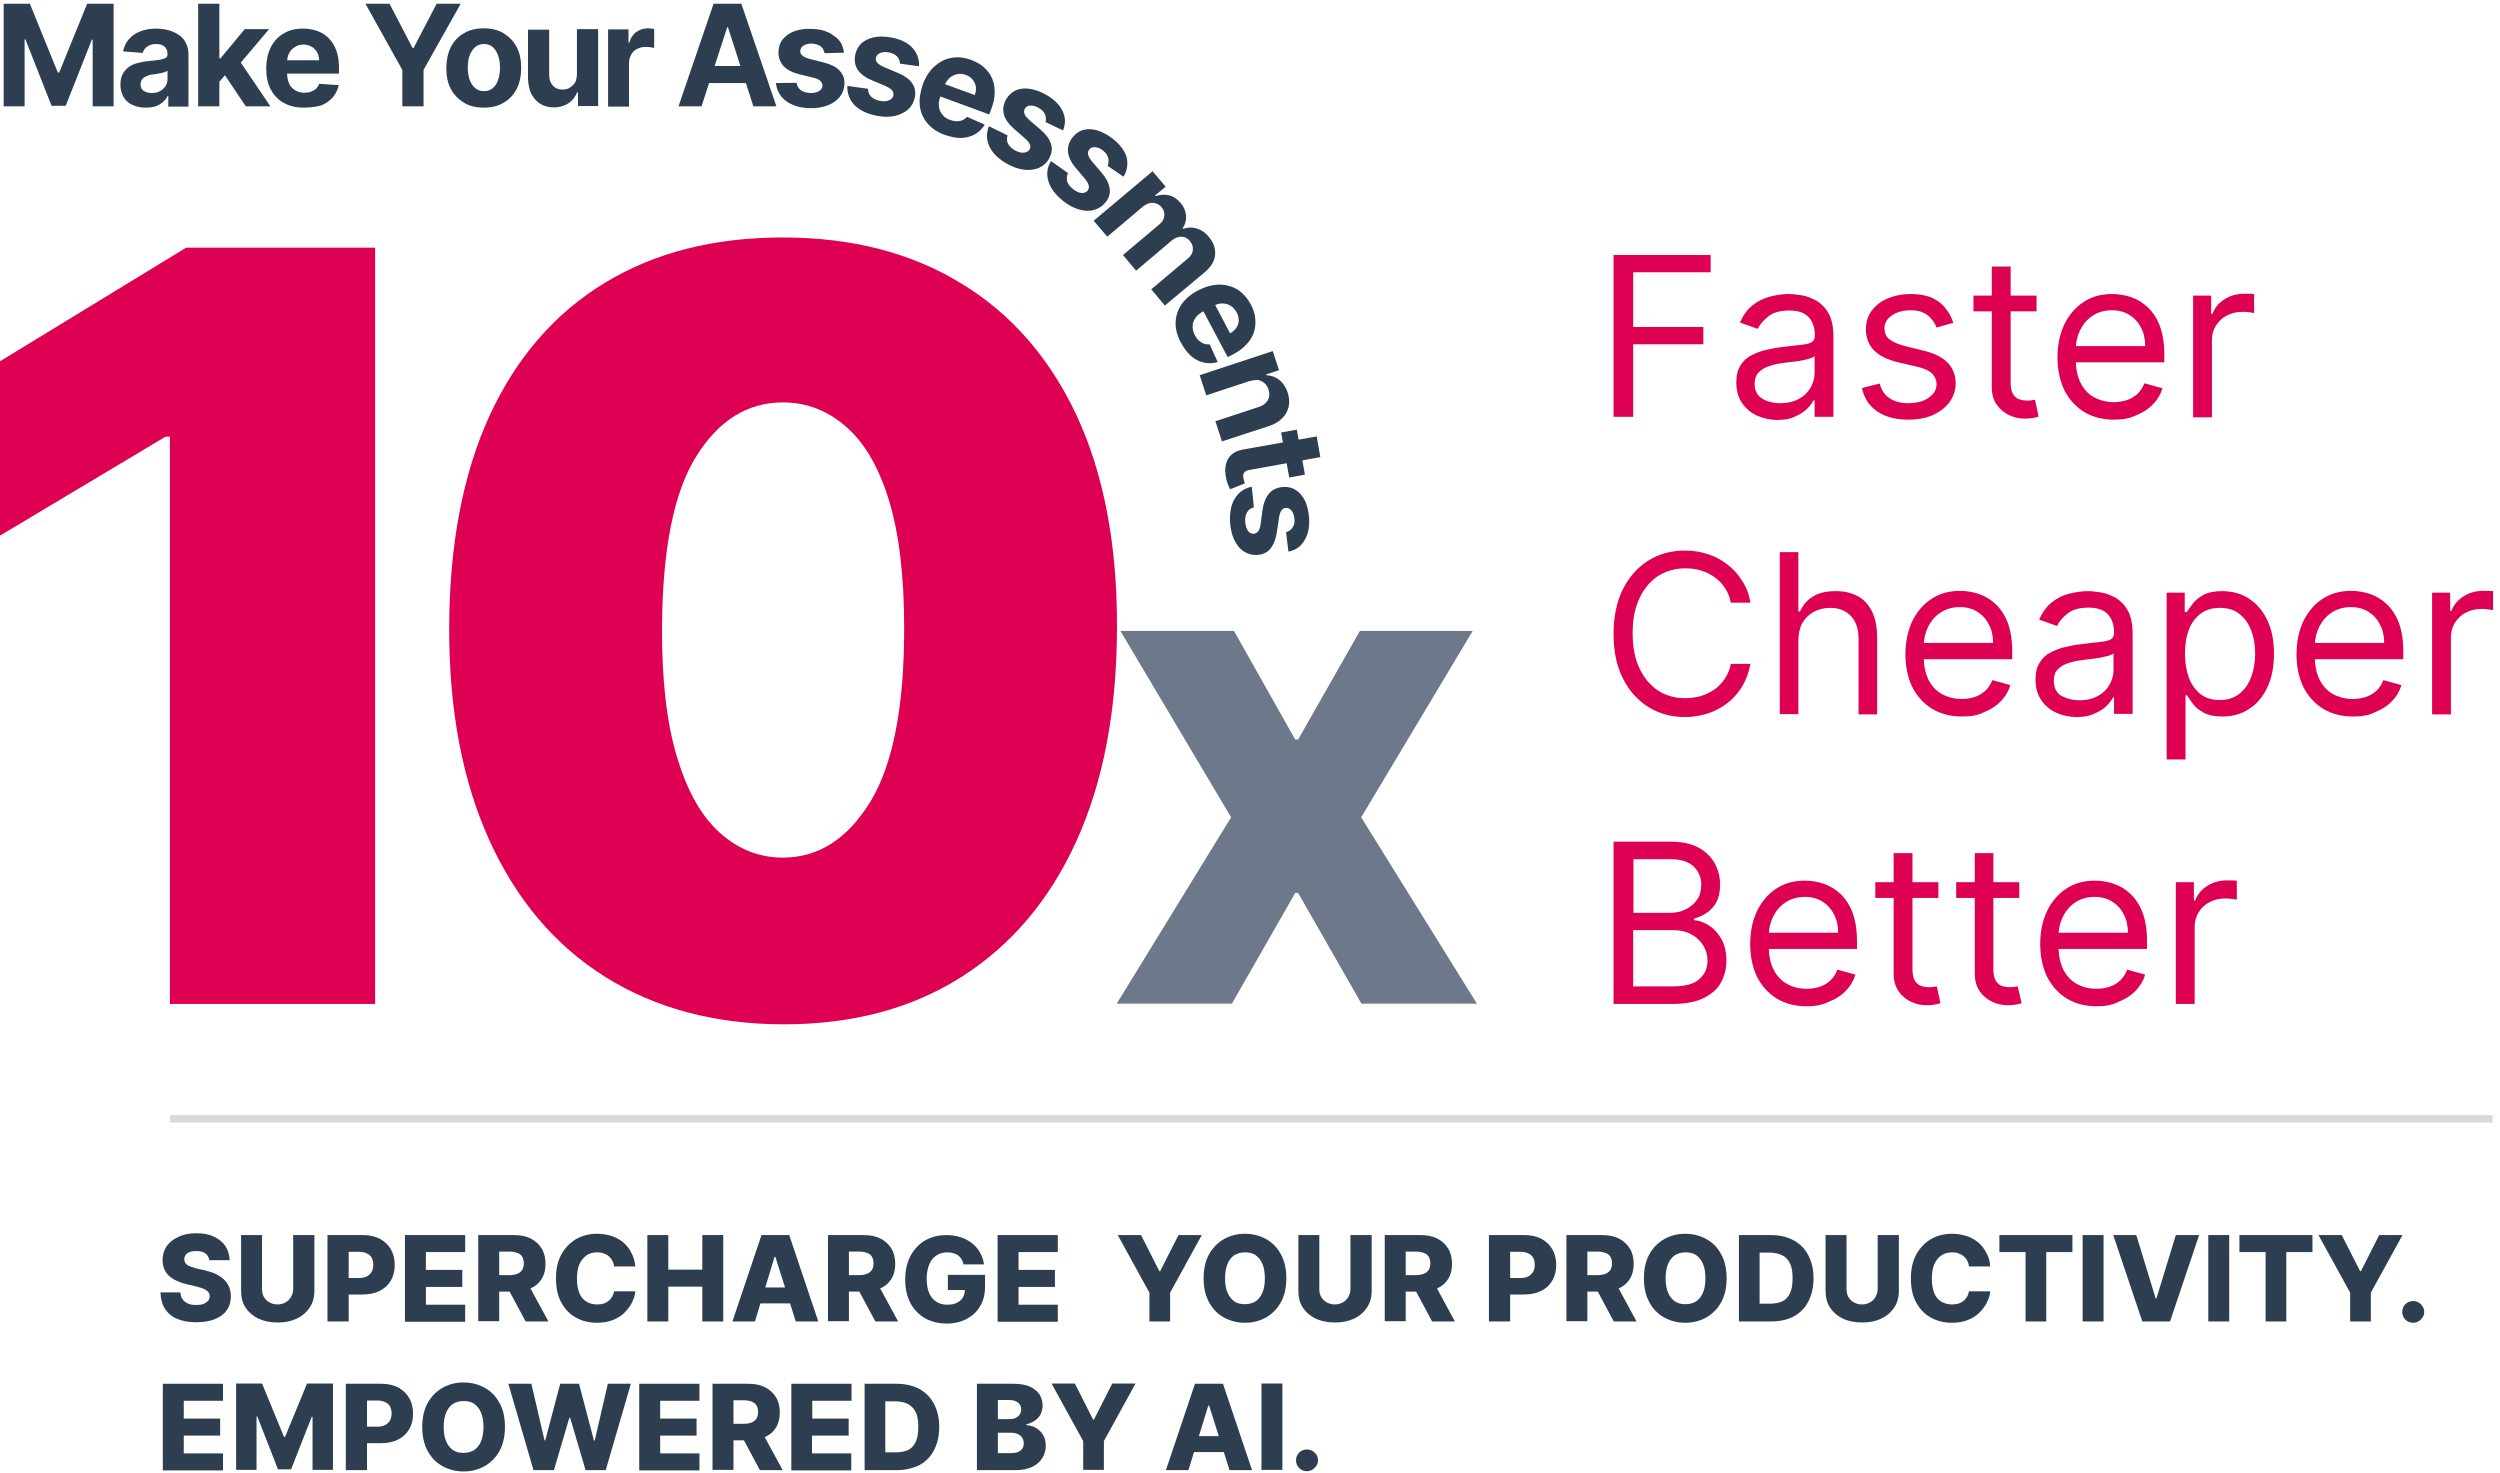 <svg width="336" height="198" viewBox="0 0 336 198" fill="none" xmlns="http://www.w3.org/2000/svg">
<path d="M292.43 134.894V118.57H294.858V121.033H295.034C295.315 120.223 295.878 119.555 296.652 119.062C297.426 118.57 298.306 118.324 299.291 118.324C299.467 118.324 299.713 118.324 299.994 118.324C300.276 118.324 300.487 118.359 300.628 118.359V120.927C300.557 120.892 300.346 120.857 300.029 120.822C299.748 120.786 299.431 120.751 299.08 120.751C298.27 120.751 297.567 120.927 296.969 121.244C296.335 121.56 295.878 122.018 295.491 122.616C295.139 123.179 294.963 123.847 294.963 124.586V134.929H292.43V134.894Z" fill="#DD0053"/>
<path d="M281.84 135.246C280.257 135.246 278.92 134.894 277.759 134.191C276.634 133.487 275.754 132.502 275.121 131.27C274.523 130.004 274.206 128.526 274.206 126.873C274.206 125.184 274.523 123.742 275.121 122.44C275.754 121.173 276.598 120.153 277.689 119.449C278.78 118.711 280.081 118.359 281.559 118.359C282.403 118.359 283.248 118.499 284.092 118.781C284.936 119.062 285.675 119.52 286.344 120.153C287.012 120.786 287.575 121.631 287.962 122.651C288.349 123.706 288.56 124.973 288.56 126.486V127.541H275.965V125.36H285.992C285.992 124.445 285.816 123.601 285.429 122.897C285.077 122.158 284.549 121.595 283.881 121.173C283.213 120.751 282.439 120.54 281.524 120.54C280.539 120.54 279.659 120.786 278.92 121.279C278.182 121.771 277.654 122.405 277.267 123.179C276.88 123.953 276.669 124.797 276.669 125.712V127.154C276.669 128.386 276.88 129.441 277.302 130.285C277.724 131.13 278.322 131.798 279.096 132.22C279.87 132.678 280.75 132.889 281.77 132.889C282.439 132.889 283.037 132.783 283.564 132.607C284.092 132.431 284.585 132.115 284.972 131.763C285.359 131.376 285.675 130.919 285.886 130.321L288.314 130.989C288.068 131.798 287.645 132.537 287.012 133.17C286.414 133.804 285.675 134.261 284.796 134.613C283.951 135.07 282.966 135.246 281.84 135.246Z" fill="#DD0053"/>
<path d="M271.392 118.57V120.68H262.913V118.57H271.392ZM265.411 114.664H267.909V130.215C267.909 130.918 268.014 131.446 268.225 131.798C268.436 132.15 268.718 132.396 269.034 132.502C269.351 132.607 269.703 132.677 270.09 132.677C270.371 132.677 270.582 132.677 270.758 132.642C270.934 132.607 271.075 132.572 271.18 132.572L271.708 134.824C271.532 134.894 271.286 134.964 271.005 134.999C270.688 135.07 270.301 135.105 269.844 135.105C269.14 135.105 268.436 134.964 267.768 134.648C267.099 134.331 266.536 133.874 266.079 133.24C265.657 132.607 265.411 131.833 265.411 130.883V114.664Z" fill="#DD0053"/>
<path d="M260.52 118.57V120.68H252.042V118.57H260.52ZM254.54 114.664H257.037V130.215C257.037 130.918 257.143 131.446 257.354 131.798C257.565 132.15 257.847 132.396 258.163 132.502C258.48 132.607 258.832 132.677 259.219 132.677C259.5 132.677 259.711 132.677 259.887 132.642C260.063 132.607 260.204 132.572 260.309 132.572L260.802 134.824C260.626 134.894 260.38 134.964 260.098 134.999C259.782 135.07 259.395 135.105 258.937 135.105C258.234 135.105 257.53 134.964 256.862 134.648C256.193 134.331 255.63 133.874 255.173 133.24C254.751 132.607 254.504 131.833 254.504 130.883V114.664H254.54Z" fill="#DD0053"/>
<path d="M242.859 135.246C241.276 135.246 239.939 134.894 238.778 134.191C237.652 133.487 236.773 132.502 236.139 131.27C235.541 130.004 235.225 128.526 235.225 126.873C235.225 125.184 235.541 123.742 236.139 122.44C236.773 121.173 237.617 120.153 238.708 119.449C239.798 118.711 241.1 118.359 242.578 118.359C243.422 118.359 244.266 118.499 245.111 118.781C245.955 119.062 246.694 119.52 247.362 120.153C248.031 120.786 248.594 121.631 248.981 122.651C249.368 123.706 249.579 124.973 249.579 126.486V127.541H236.984V125.36H247.046C247.046 124.445 246.87 123.601 246.483 122.897C246.131 122.158 245.603 121.595 244.935 121.173C244.266 120.751 243.492 120.54 242.578 120.54C241.593 120.54 240.713 120.786 239.974 121.279C239.235 121.771 238.708 122.405 238.321 123.179C237.934 123.953 237.723 124.797 237.723 125.712V127.154C237.723 128.386 237.934 129.441 238.356 130.285C238.778 131.13 239.376 131.798 240.15 132.22C240.924 132.678 241.804 132.889 242.824 132.889C243.492 132.889 244.091 132.783 244.618 132.607C245.146 132.431 245.639 132.115 246.026 131.763C246.413 131.376 246.729 130.919 246.94 130.321L249.368 130.989C249.122 131.798 248.699 132.537 248.066 133.17C247.468 133.804 246.729 134.261 245.85 134.613C244.935 135.07 243.95 135.246 242.859 135.246Z" fill="#DD0053"/>
<path d="M216.86 134.894V113.117H224.459C225.972 113.117 227.238 113.363 228.224 113.891C229.209 114.418 229.947 115.122 230.44 116.002C230.933 116.881 231.179 117.831 231.179 118.922C231.179 119.872 231.003 120.646 230.686 121.244C230.37 121.842 229.912 122.334 229.385 122.686C228.857 123.038 228.259 123.319 227.661 123.46V123.671C228.329 123.706 228.998 123.953 229.666 124.375C230.334 124.797 230.897 125.395 231.355 126.204C231.812 127.013 232.023 127.963 232.023 129.124C232.023 130.215 231.777 131.2 231.284 132.08C230.792 132.959 230.018 133.628 228.927 134.155C227.872 134.683 226.464 134.929 224.741 134.929H216.86V134.894ZM219.498 132.572H224.741C226.464 132.572 227.696 132.256 228.399 131.587C229.138 130.919 229.49 130.109 229.49 129.124C229.49 128.386 229.314 127.717 228.927 127.084C228.54 126.451 228.012 125.958 227.309 125.571C226.605 125.184 225.796 125.008 224.846 125.008H219.498V132.572ZM219.498 122.686H224.389C225.198 122.686 225.902 122.545 226.535 122.229C227.168 121.912 227.696 121.49 228.083 120.927C228.47 120.364 228.646 119.696 228.646 118.922C228.646 117.972 228.329 117.163 227.661 116.494C226.992 115.826 225.937 115.474 224.494 115.474H219.534V122.686H219.498Z" fill="#DD0053"/>
<path d="M326.873 95.983V79.659H329.3V82.122H329.476C329.758 81.312 330.321 80.644 331.095 80.151C331.869 79.659 332.748 79.413 333.733 79.413C333.909 79.413 334.156 79.413 334.437 79.413C334.718 79.413 334.93 79.448 335.07 79.448V82.016C335 81.981 334.789 81.946 334.472 81.91C334.191 81.875 333.874 81.84 333.522 81.84C332.713 81.84 332.009 82.016 331.411 82.333C330.778 82.649 330.321 83.107 329.934 83.705C329.582 84.268 329.406 84.936 329.406 85.675V96.018H326.873V95.983Z" fill="#DD0053"/>
<path d="M316.283 96.3C314.7 96.3 313.363 95.948 312.202 95.244C311.076 94.541 310.197 93.556 309.564 92.324C308.966 91.058 308.649 89.58 308.649 87.927C308.649 86.273 308.966 84.795 309.564 83.494C310.197 82.227 311.041 81.207 312.132 80.503C313.223 79.764 314.524 79.413 316.002 79.413C316.846 79.413 317.691 79.553 318.535 79.835C319.379 80.116 320.118 80.574 320.787 81.207C321.455 81.84 322.018 82.684 322.405 83.705C322.792 84.76 323.003 86.027 323.003 87.54V88.595H310.408V86.414H320.435C320.435 85.499 320.259 84.655 319.872 83.951C319.52 83.212 318.992 82.649 318.324 82.227C317.655 81.805 316.881 81.594 315.967 81.594C314.982 81.594 314.102 81.84 313.363 82.333C312.624 82.825 312.097 83.459 311.71 84.233C311.323 85.007 311.112 85.851 311.112 86.766V88.208C311.112 89.439 311.323 90.495 311.745 91.339C312.167 92.183 312.765 92.852 313.539 93.274C314.313 93.696 315.193 93.943 316.213 93.943C316.881 93.943 317.48 93.837 318.007 93.661C318.535 93.485 319.028 93.169 319.415 92.817C319.802 92.43 320.118 91.972 320.329 91.41L322.757 92.078C322.511 92.887 322.088 93.626 321.455 94.259C320.857 94.892 320.118 95.35 319.239 95.702C318.394 96.159 317.374 96.3 316.283 96.3Z" fill="#DD0053"/>
<path d="M291.199 102.105V79.659H293.626V82.262H293.908C294.084 81.981 294.33 81.629 294.682 81.172C294.998 80.714 295.491 80.327 296.124 79.975C296.757 79.624 297.602 79.448 298.657 79.448C300.029 79.448 301.261 79.8 302.281 80.468C303.336 81.172 304.146 82.122 304.744 83.388C305.342 84.655 305.623 86.132 305.623 87.856C305.623 89.58 305.342 91.093 304.744 92.359C304.146 93.626 303.336 94.611 302.281 95.279C301.226 95.983 300.029 96.3 298.692 96.3C297.637 96.3 296.793 96.124 296.159 95.772C295.526 95.42 295.034 95.033 294.717 94.576C294.365 94.118 294.119 93.731 293.943 93.45H293.732V102.07H291.199V102.105ZM293.661 87.821C293.661 89.052 293.837 90.143 294.189 91.093C294.541 92.043 295.069 92.746 295.772 93.309C296.476 93.837 297.32 94.083 298.341 94.083C299.396 94.083 300.276 93.802 300.979 93.239C301.683 92.676 302.211 91.937 302.562 90.987C302.914 90.037 303.09 88.982 303.09 87.821C303.09 86.66 302.914 85.64 302.562 84.725C302.211 83.81 301.683 83.072 300.979 82.509C300.276 81.946 299.396 81.699 298.341 81.699C297.32 81.699 296.476 81.946 295.772 82.473C295.069 83.001 294.541 83.705 294.189 84.62C293.837 85.534 293.661 86.59 293.661 87.821Z" fill="#DD0053"/>
<path d="M279.131 96.37C278.111 96.37 277.161 96.159 276.317 95.772C275.473 95.385 274.804 94.787 274.312 94.048C273.819 93.309 273.573 92.395 273.573 91.339C273.573 90.389 273.749 89.65 274.136 89.052C274.487 88.454 274.98 87.997 275.613 87.68C276.247 87.364 276.915 87.082 277.654 86.941C278.393 86.766 279.167 86.625 279.905 86.554C280.891 86.414 281.7 86.343 282.333 86.273C282.966 86.203 283.424 86.097 283.705 85.921C283.987 85.745 284.127 85.464 284.127 85.077V85.007C284.127 83.951 283.846 83.142 283.283 82.544C282.72 81.946 281.84 81.664 280.715 81.664C279.518 81.664 278.569 81.91 277.9 82.438C277.232 82.966 276.739 83.529 276.458 84.127L274.065 83.283C274.487 82.297 275.05 81.523 275.754 80.961C276.458 80.398 277.232 80.011 278.076 79.8C278.92 79.588 279.765 79.448 280.574 79.448C281.102 79.448 281.7 79.518 282.368 79.624C283.072 79.729 283.705 80.011 284.374 80.362C285.007 80.749 285.57 81.312 285.992 82.086C286.414 82.86 286.625 83.881 286.625 85.182V95.948H284.127V93.731H283.987C283.811 94.083 283.529 94.47 283.142 94.857C282.755 95.244 282.227 95.596 281.559 95.878C280.855 96.229 280.081 96.37 279.131 96.37ZM279.483 94.118C280.468 94.118 281.313 93.907 281.981 93.52C282.685 93.133 283.177 92.641 283.529 92.008C283.881 91.374 284.057 90.741 284.057 90.073V87.786C283.951 87.927 283.705 88.032 283.353 88.138C283.001 88.243 282.579 88.314 282.122 88.419C281.665 88.489 281.207 88.56 280.785 88.595C280.363 88.63 280.011 88.701 279.73 88.736C279.061 88.806 278.463 88.947 277.9 89.158C277.337 89.334 276.88 89.615 276.528 90.002C276.176 90.354 276.035 90.882 276.035 91.515C276.035 92.395 276.352 93.063 276.985 93.485C277.689 93.872 278.498 94.118 279.483 94.118Z" fill="#DD0053"/>
<path d="M263.722 96.3C262.139 96.3 260.802 95.948 259.641 95.244C258.515 94.541 257.636 93.556 257.002 92.324C256.404 91.058 256.088 89.58 256.088 87.927C256.088 86.273 256.404 84.795 257.002 83.494C257.636 82.227 258.48 81.207 259.571 80.503C260.661 79.764 261.963 79.413 263.44 79.413C264.285 79.413 265.129 79.553 265.974 79.835C266.818 80.116 267.557 80.574 268.225 81.207C268.894 81.84 269.457 82.684 269.844 83.705C270.231 84.76 270.442 86.027 270.442 87.54V88.595H257.847V86.414H267.873C267.873 85.499 267.697 84.655 267.31 83.951C266.959 83.212 266.431 82.649 265.762 82.227C265.094 81.805 264.32 81.594 263.405 81.594C262.42 81.594 261.541 81.84 260.802 82.333C260.063 82.825 259.535 83.459 259.148 84.233C258.761 85.007 258.55 85.851 258.55 86.766V88.208C258.55 89.439 258.761 90.495 259.184 91.339C259.606 92.183 260.204 92.852 260.978 93.274C261.752 93.696 262.631 93.943 263.652 93.943C264.32 93.943 264.918 93.837 265.446 93.661C265.974 93.485 266.466 93.169 266.853 92.817C267.24 92.43 267.557 91.972 267.768 91.41L270.195 92.078C269.949 92.887 269.527 93.626 268.894 94.259C268.296 94.892 267.557 95.35 266.677 95.702C265.833 96.159 264.848 96.3 263.722 96.3Z" fill="#DD0053"/>
<path d="M241.698 86.168V95.983H239.2V74.206H241.698V82.192H241.909C242.296 81.348 242.859 80.679 243.633 80.187C244.407 79.694 245.427 79.448 246.729 79.448C247.855 79.448 248.805 79.659 249.649 80.116C250.494 80.538 251.127 81.242 251.584 82.157C252.042 83.072 252.288 84.233 252.288 85.64V96.018H249.79V85.816C249.79 84.514 249.438 83.529 248.77 82.79C248.101 82.086 247.187 81.699 245.99 81.699C245.181 81.699 244.442 81.875 243.774 82.227C243.141 82.579 242.613 83.072 242.226 83.74C241.874 84.408 241.698 85.218 241.698 86.168Z" fill="#DD0053"/>
<path d="M235.26 80.996H232.621C232.481 80.222 232.199 79.553 231.812 78.99C231.425 78.427 230.968 77.935 230.405 77.548C229.842 77.161 229.244 76.844 228.575 76.668C227.907 76.457 227.203 76.387 226.5 76.387C225.198 76.387 224.002 76.703 222.911 77.372C221.856 78.04 221.011 79.025 220.378 80.327C219.745 81.629 219.428 83.212 219.428 85.112C219.428 87.012 219.745 88.595 220.378 89.897C221.011 91.198 221.856 92.183 222.911 92.852C223.967 93.52 225.163 93.837 226.5 93.837C227.238 93.837 227.907 93.731 228.575 93.555C229.244 93.344 229.842 93.063 230.405 92.676C230.968 92.289 231.425 91.796 231.812 91.233C232.199 90.635 232.481 90.002 232.621 89.228H235.26C235.049 90.354 234.697 91.339 234.169 92.219C233.642 93.098 233.008 93.837 232.199 94.47C231.425 95.068 230.546 95.561 229.56 95.877C228.611 96.194 227.555 96.37 226.464 96.37C224.6 96.37 222.946 95.913 221.504 94.998C220.061 94.083 218.936 92.817 218.091 91.128C217.247 89.439 216.86 87.469 216.86 85.182C216.86 82.895 217.282 80.89 218.091 79.237C218.936 77.548 220.061 76.281 221.504 75.367C222.946 74.452 224.6 73.994 226.464 73.994C227.555 73.994 228.611 74.17 229.56 74.487C230.546 74.804 231.39 75.261 232.199 75.894C232.973 76.492 233.642 77.231 234.169 78.111C234.697 78.885 235.084 79.87 235.26 80.996Z" fill="#DD0053"/>
<path d="M294.752 56.052V39.728H297.18V42.19H297.356C297.637 41.381 298.2 40.713 298.974 40.22C299.748 39.728 300.628 39.481 301.613 39.481C301.789 39.481 302.035 39.481 302.316 39.481C302.598 39.481 302.809 39.517 302.95 39.517V42.085C302.879 42.05 302.668 42.014 302.351 41.979C302.07 41.944 301.753 41.909 301.402 41.909C300.592 41.909 299.889 42.085 299.291 42.401C298.657 42.718 298.2 43.175 297.813 43.773C297.461 44.336 297.285 45.005 297.285 45.744V56.087H294.752V56.052Z" fill="#DD0053"/>
<path d="M284.163 56.404C282.579 56.404 281.242 56.052 280.081 55.348C278.956 54.645 278.076 53.66 277.443 52.428C276.845 51.162 276.528 49.684 276.528 48.031C276.528 46.342 276.845 44.899 277.443 43.598C278.076 42.331 278.92 41.311 280.011 40.607C281.102 39.868 282.403 39.517 283.881 39.517C284.725 39.517 285.57 39.657 286.414 39.939C287.258 40.22 287.997 40.678 288.666 41.311C289.334 41.944 289.897 42.788 290.284 43.809C290.671 44.864 290.882 46.131 290.882 47.644V48.699H278.287V46.518H288.314C288.314 45.603 288.138 44.759 287.751 44.055C287.399 43.316 286.871 42.753 286.203 42.331C285.535 41.909 284.761 41.698 283.846 41.698C282.861 41.698 281.981 41.944 281.242 42.437C280.504 42.929 279.976 43.562 279.589 44.337C279.202 45.111 278.991 45.955 278.991 46.87V48.312C278.991 49.543 279.202 50.599 279.624 51.443C280.046 52.288 280.644 52.956 281.418 53.378C282.192 53.8 283.072 54.047 284.092 54.047C284.761 54.047 285.359 53.941 285.886 53.765C286.414 53.589 286.907 53.273 287.294 52.921C287.681 52.534 287.997 52.077 288.208 51.514L290.636 52.182C290.39 52.991 289.967 53.73 289.334 54.363C288.736 54.996 287.997 55.454 287.118 55.806C286.273 56.228 285.288 56.404 284.163 56.404Z" fill="#DD0053"/>
<path d="M273.714 39.728V41.839H265.235V39.728H273.714ZM267.733 35.822H270.231V51.373C270.231 52.076 270.336 52.604 270.547 52.956C270.758 53.308 271.04 53.554 271.356 53.66C271.673 53.765 272.025 53.836 272.412 53.836C272.693 53.836 272.904 53.836 273.08 53.8C273.256 53.765 273.397 53.73 273.502 53.73L273.995 55.982C273.819 56.052 273.573 56.122 273.291 56.157C272.975 56.228 272.588 56.263 272.13 56.263C271.427 56.263 270.723 56.122 270.055 55.806C269.386 55.489 268.823 55.032 268.366 54.398C267.909 53.765 267.697 52.991 267.697 52.041V35.822H267.733Z" fill="#DD0053"/>
<path d="M262.526 43.387L260.274 44.02C260.133 43.633 259.922 43.281 259.641 42.929C259.359 42.577 259.008 42.261 258.55 42.05C258.093 41.803 257.495 41.698 256.756 41.698C255.771 41.698 254.926 41.944 254.258 42.401C253.59 42.859 253.273 43.422 253.273 44.125C253.273 44.759 253.484 45.251 253.941 45.603C254.399 45.955 255.102 46.272 256.052 46.518L258.48 47.116C259.957 47.468 261.013 47.995 261.752 48.734C262.455 49.473 262.842 50.388 262.842 51.514C262.842 52.464 262.561 53.273 262.033 54.011C261.505 54.75 260.767 55.313 259.817 55.77C258.867 56.193 257.741 56.404 256.474 56.404C254.821 56.404 253.414 56.052 252.323 55.313C251.232 54.574 250.529 53.519 250.247 52.147L252.64 51.549C252.851 52.428 253.308 53.097 253.941 53.519C254.575 53.941 255.419 54.187 256.439 54.187C257.6 54.187 258.55 53.941 259.219 53.449C259.922 52.956 260.274 52.358 260.274 51.654C260.274 51.091 260.063 50.599 259.676 50.212C259.289 49.825 258.656 49.543 257.847 49.332L255.138 48.699C253.625 48.347 252.534 47.784 251.83 47.045C251.127 46.307 250.775 45.357 250.775 44.231C250.775 43.316 251.021 42.507 251.549 41.768C252.077 41.065 252.78 40.502 253.695 40.115C254.61 39.728 255.63 39.517 256.791 39.517C258.409 39.517 259.676 39.868 260.591 40.572C261.505 41.276 262.139 42.226 262.526 43.387Z" fill="#DD0053"/>
<path d="M238.919 56.439C237.899 56.439 236.949 56.228 236.104 55.841C235.26 55.454 234.591 54.856 234.099 54.117C233.606 53.378 233.36 52.464 233.36 51.408C233.36 50.458 233.536 49.719 233.923 49.121C234.275 48.523 234.767 48.066 235.401 47.749C236.034 47.432 236.702 47.151 237.441 47.01C238.18 46.834 238.954 46.694 239.693 46.623C240.678 46.483 241.487 46.412 242.12 46.342C242.754 46.272 243.211 46.166 243.492 45.99C243.774 45.814 243.915 45.533 243.915 45.146V45.075C243.915 44.02 243.633 43.211 243.07 42.613C242.507 42.014 241.628 41.733 240.502 41.733C239.306 41.733 238.356 41.979 237.687 42.507C237.019 43.035 236.526 43.598 236.245 44.196L233.853 43.351C234.275 42.366 234.838 41.592 235.541 41.029C236.245 40.467 237.054 40.08 237.863 39.868C238.708 39.657 239.552 39.517 240.361 39.517C240.889 39.517 241.487 39.587 242.156 39.693C242.859 39.798 243.492 40.08 244.161 40.431C244.794 40.818 245.357 41.381 245.779 42.155C246.201 42.929 246.413 43.95 246.413 45.251V56.017H243.879V53.8H243.739C243.563 54.152 243.281 54.539 242.894 54.926C242.507 55.313 241.98 55.665 241.311 55.946C240.678 56.298 239.869 56.439 238.919 56.439ZM239.306 54.187C240.291 54.187 241.135 53.976 241.804 53.589C242.507 53.202 243 52.71 243.352 52.077C243.704 51.443 243.879 50.81 243.879 50.142V47.855C243.774 47.995 243.528 48.101 243.176 48.206C242.824 48.312 242.402 48.382 241.944 48.488C241.487 48.558 241.03 48.629 240.608 48.664C240.185 48.699 239.834 48.769 239.552 48.805C238.884 48.875 238.286 49.016 237.723 49.227C237.16 49.403 236.702 49.684 236.351 50.071C235.999 50.423 235.823 50.951 235.823 51.584C235.823 52.464 236.139 53.132 236.808 53.554C237.476 53.976 238.286 54.187 239.306 54.187Z" fill="#DD0053"/>
<path d="M216.86 56.052V34.275H229.912V36.596H219.498V43.95H228.927V46.272H219.498V56.017H216.86V56.052Z" fill="#DD0053"/>
<path d="M165.846 84.795L174.079 99.396H174.466L182.769 84.795H197.932L182.945 109.845L198.495 134.894H182.98L174.466 120.012H174.079L165.565 134.894H150.085L165.459 109.845L150.578 84.795H165.846Z" fill="#6D798A"/>
<path d="M105.228 137.673C96.011 137.638 88.025 135.492 81.305 131.27C74.585 127.049 69.413 120.927 65.79 112.976C62.166 104.99 60.337 95.455 60.372 84.303C60.407 73.115 62.236 63.616 65.825 55.806C69.449 47.995 74.62 42.05 81.305 38.004C88.025 33.923 95.976 31.917 105.228 31.917C114.446 31.917 122.432 33.958 129.152 38.074C135.872 42.12 141.043 48.066 144.702 55.841C148.326 63.651 150.155 73.115 150.12 84.268C150.12 95.49 148.291 105.06 144.667 113.046C141.043 121.032 135.837 127.119 129.152 131.341C122.432 135.598 114.481 137.673 105.228 137.673ZM105.228 115.263C109.978 115.263 113.883 112.765 116.944 107.804C120.005 102.808 121.553 94.963 121.518 84.268C121.518 77.302 120.814 71.567 119.442 67.134C118.07 62.701 116.135 59.429 113.672 57.318C111.209 55.172 108.395 54.082 105.228 54.082C100.479 54.082 96.574 56.509 93.583 61.329C90.558 66.149 89.045 73.783 88.975 84.268C88.939 91.374 89.608 97.25 91.015 101.823C92.387 106.397 94.322 109.774 96.785 111.956C99.248 114.172 102.062 115.263 105.228 115.263Z" fill="#DD0053"/>
<path d="M50.415 33.289V134.929H22.833V58.691H22.235L0 71.989V48.558L25.014 33.289H50.415Z" fill="#DD0053"/>
<path d="M175.662 197.729C175.24 197.729 174.888 197.588 174.607 197.306C174.325 197.025 174.185 196.673 174.185 196.251C174.185 195.864 174.325 195.512 174.607 195.231C174.888 194.949 175.24 194.808 175.662 194.808C176.049 194.808 176.401 194.949 176.682 195.231C176.999 195.512 177.14 195.864 177.14 196.251C177.14 196.532 177.069 196.779 176.929 196.99C176.788 197.201 176.612 197.377 176.401 197.517C176.155 197.658 175.908 197.729 175.662 197.729Z" fill="#2D3E50"/>
<path d="M172.355 185.943V197.553H169.541V185.943H172.355Z" fill="#2D3E50"/>
<path d="M159.725 197.588H156.699L160.604 185.978H164.369L168.274 197.588H165.248L162.504 188.898H162.399L159.725 197.588ZM159.338 193.014H165.635V195.16H159.338V193.014Z" fill="#2D3E50"/>
<path d="M141.325 185.943H144.456L146.919 190.798H147.024L149.487 185.943H152.618L148.361 193.683V197.553H145.582V193.683L141.325 185.943Z" fill="#2D3E50"/>
<path d="M131.298 197.588V185.978H136.153C137.033 185.978 137.736 186.083 138.334 186.329C138.932 186.576 139.355 186.928 139.671 187.35C139.953 187.807 140.129 188.3 140.129 188.898C140.129 189.355 140.023 189.742 139.847 190.094C139.671 190.446 139.39 190.727 139.073 190.938C138.756 191.149 138.369 191.325 137.947 191.431V191.536C138.405 191.572 138.862 191.677 139.249 191.923C139.636 192.17 139.988 192.486 140.199 192.873C140.445 193.295 140.551 193.753 140.551 194.316C140.551 194.949 140.375 195.512 140.058 196.004C139.742 196.497 139.284 196.884 138.686 197.165C138.088 197.447 137.349 197.588 136.505 197.588H131.298ZM134.113 195.301H135.836C136.434 195.301 136.892 195.195 137.173 194.949C137.455 194.703 137.595 194.386 137.595 193.999C137.595 193.682 137.525 193.436 137.384 193.225C137.244 193.014 137.033 192.838 136.786 192.733C136.54 192.627 136.223 192.557 135.872 192.557H134.113V195.301ZM134.113 190.727H135.661C135.977 190.727 136.223 190.692 136.47 190.586C136.716 190.481 136.892 190.34 137.033 190.129C137.173 189.953 137.244 189.707 137.244 189.425C137.244 189.038 137.103 188.722 136.821 188.511C136.54 188.3 136.188 188.159 135.696 188.159H134.113V190.727Z" fill="#2D3E50"/>
<path d="M120.497 197.588H116.205V185.978H120.497C121.693 185.978 122.714 186.224 123.558 186.681C124.402 187.139 125.071 187.807 125.528 188.687C125.986 189.566 126.232 190.586 126.232 191.783C126.232 192.979 125.986 194.034 125.528 194.914C125.071 195.793 124.402 196.462 123.558 196.919C122.679 197.341 121.658 197.588 120.497 197.588ZM119.02 195.195H120.392C121.025 195.195 121.588 195.09 122.045 194.879C122.503 194.668 122.854 194.281 123.066 193.788C123.312 193.295 123.417 192.627 123.417 191.783C123.417 190.938 123.312 190.27 123.066 189.777C122.819 189.285 122.467 188.933 122.01 188.687C121.553 188.476 120.99 188.335 120.321 188.335H118.984V195.195H119.02Z" fill="#2D3E50"/>
<path d="M106.354 197.588V185.978H114.446V188.264H109.169V190.657H114.059V192.944H109.134V195.336H114.411V197.623H106.354V197.588Z" fill="#2D3E50"/>
<path d="M95.764 197.588V185.978H100.549C101.429 185.978 102.168 186.118 102.801 186.435C103.434 186.752 103.927 187.209 104.278 187.772C104.63 188.335 104.806 189.038 104.806 189.848C104.806 190.657 104.63 191.325 104.278 191.888C103.927 192.451 103.434 192.873 102.766 193.155C102.132 193.436 101.358 193.577 100.479 193.577H97.453V191.36H99.951C100.373 191.36 100.725 191.29 101.007 191.185C101.288 191.079 101.499 190.903 101.675 190.657C101.816 190.411 101.886 190.129 101.886 189.777C101.886 189.425 101.816 189.109 101.675 188.898C101.534 188.651 101.323 188.476 101.007 188.37C100.725 188.264 100.373 188.194 99.951 188.194H98.579V197.552H95.764V197.588ZM102.308 192.275L105.193 197.588H102.132L99.283 192.275H102.308Z" fill="#2D3E50"/>
<path d="M85.914 197.588V185.978H94.005V188.264H88.728V190.657H93.618V192.944H88.728V195.336H94.005V197.623H85.914V197.588Z" fill="#2D3E50"/>
<path d="M71.7 197.588L68.323 185.978H71.419L73.178 193.577H73.284L75.289 185.978H77.822L79.827 193.612H79.933L81.692 185.978H84.788L81.41 197.588H78.701L76.626 190.551H76.52L74.445 197.588H71.7Z" fill="#2D3E50"/>
<path d="M67.865 191.783C67.865 193.049 67.619 194.14 67.127 195.019C66.634 195.899 65.966 196.567 65.121 197.06C64.277 197.517 63.362 197.764 62.307 197.764C61.251 197.764 60.337 197.517 59.492 197.06C58.648 196.603 57.979 195.934 57.487 195.019C56.994 194.14 56.748 193.049 56.748 191.783C56.748 190.516 56.994 189.425 57.487 188.546C57.979 187.666 58.648 186.998 59.492 186.505C60.337 186.048 61.251 185.802 62.307 185.802C63.362 185.802 64.277 186.048 65.121 186.505C65.966 186.963 66.634 187.631 67.127 188.546C67.619 189.39 67.865 190.481 67.865 191.783ZM64.981 191.783C64.981 191.044 64.875 190.375 64.664 189.883C64.453 189.355 64.136 188.968 63.749 188.687C63.362 188.405 62.87 188.3 62.307 188.3C61.744 188.3 61.286 188.44 60.864 188.687C60.477 188.968 60.161 189.355 59.95 189.883C59.739 190.411 59.633 191.044 59.633 191.783C59.633 192.557 59.739 193.19 59.95 193.682C60.161 194.21 60.477 194.597 60.864 194.879C61.251 195.16 61.744 195.266 62.307 195.266C62.87 195.266 63.327 195.125 63.749 194.879C64.136 194.597 64.453 194.21 64.664 193.682C64.875 193.155 64.981 192.521 64.981 191.783Z" fill="#2D3E50"/>
<path d="M46.475 197.588V185.978H51.26C52.139 185.978 52.878 186.154 53.511 186.47C54.145 186.822 54.637 187.279 54.989 187.877C55.341 188.476 55.517 189.179 55.517 189.988C55.517 190.798 55.341 191.501 54.989 192.099C54.637 192.697 54.145 193.155 53.511 193.471C52.878 193.788 52.104 193.964 51.224 193.964H48.269V191.747H50.697C51.119 191.747 51.471 191.677 51.752 191.536C52.034 191.396 52.245 191.185 52.421 190.903C52.561 190.622 52.632 190.305 52.632 189.953C52.632 189.601 52.561 189.285 52.421 189.038C52.28 188.757 52.069 188.581 51.752 188.44C51.436 188.3 51.119 188.229 50.697 188.229H49.325V197.588H46.475Z" fill="#2D3E50"/>
<path d="M31.734 185.943H35.217L38.172 193.12H38.313L41.268 185.943H44.751V197.553H42.007V190.411H41.901L39.122 197.482H37.363L34.584 190.376H34.478V197.553H31.734V185.943Z" fill="#2D3E50"/>
<path d="M21.883 197.588V185.978H29.975V188.264H24.698V190.657H29.588V192.944H24.698V195.336H29.975V197.623H21.883V197.588Z" fill="#2D3E50"/>
<path d="M324.34 177.781C323.918 177.781 323.566 177.64 323.284 177.359C323.003 177.077 322.862 176.725 322.862 176.303C322.862 175.916 323.003 175.564 323.284 175.283C323.566 175.001 323.918 174.861 324.34 174.861C324.727 174.861 325.079 175.001 325.36 175.283C325.642 175.564 325.818 175.916 325.818 176.303C325.818 176.585 325.747 176.831 325.606 177.042C325.466 177.253 325.29 177.429 325.079 177.57C324.832 177.71 324.621 177.781 324.34 177.781Z" fill="#2D3E50"/>
<path d="M311.604 165.995H314.735L317.198 170.85H317.304L319.766 165.995H322.898L318.641 173.735V177.605H315.861V173.735L311.604 165.995Z" fill="#2D3E50"/>
<path d="M300.979 168.281V165.995H310.795V168.281H307.277V177.605H304.497V168.281H300.979Z" fill="#2D3E50"/>
<path d="M299.607 165.995V177.605H296.793V165.995H299.607Z" fill="#2D3E50"/>
<path d="M287.118 165.995L289.721 174.509H289.827L292.43 165.995H295.561L291.656 177.605H287.927L284.022 165.995H287.118Z" fill="#2D3E50"/>
<path d="M282.72 165.995V177.605H279.906V165.995H282.72Z" fill="#2D3E50"/>
<path d="M268.718 168.281V165.995H278.533V168.281H275.015V177.605H272.236V168.281H268.718Z" fill="#2D3E50"/>
<path d="M267.486 170.216H264.637C264.601 169.935 264.531 169.654 264.39 169.442C264.285 169.196 264.109 169.02 263.933 168.844C263.722 168.668 263.511 168.563 263.229 168.457C262.983 168.352 262.666 168.317 262.35 168.317C261.787 168.317 261.294 168.457 260.907 168.739C260.485 169.02 260.204 169.407 259.957 169.935C259.746 170.463 259.641 171.096 259.641 171.835C259.641 172.609 259.746 173.242 259.957 173.77C260.169 174.298 260.485 174.685 260.907 174.931C261.33 175.177 261.787 175.318 262.35 175.318C262.666 175.318 262.948 175.283 263.194 175.212C263.44 175.142 263.687 175.001 263.863 174.86C264.074 174.72 264.214 174.509 264.355 174.298C264.496 174.086 264.566 173.84 264.637 173.559H267.486C267.451 174.086 267.275 174.579 267.029 175.072C266.783 175.564 266.431 176.021 266.009 176.444C265.587 176.866 265.059 177.182 264.426 177.429C263.792 177.675 263.089 177.78 262.315 177.78C261.259 177.78 260.309 177.534 259.5 177.077C258.656 176.62 258.022 175.951 257.53 175.036C257.037 174.157 256.826 173.066 256.826 171.8C256.826 170.533 257.073 169.442 257.565 168.563C258.058 167.683 258.726 167.015 259.535 166.522C260.38 166.065 261.294 165.819 262.315 165.819C263.018 165.819 263.652 165.924 264.25 166.1C264.848 166.276 265.375 166.593 265.833 166.945C266.29 167.332 266.642 167.754 266.923 168.317C267.275 168.88 267.451 169.513 267.486 170.216Z" fill="#2D3E50"/>
<path d="M252.393 165.995H255.208V173.488C255.208 174.368 254.997 175.107 254.575 175.74C254.152 176.373 253.59 176.866 252.851 177.218C252.112 177.569 251.268 177.745 250.282 177.745C249.297 177.745 248.418 177.569 247.679 177.218C246.94 176.866 246.377 176.373 245.955 175.74C245.533 175.107 245.357 174.333 245.357 173.488V165.995H248.172V173.242C248.172 173.629 248.242 174.016 248.418 174.298C248.594 174.614 248.84 174.86 249.157 175.036C249.473 175.212 249.825 175.318 250.247 175.318C250.669 175.318 251.021 175.212 251.338 175.036C251.655 174.86 251.901 174.614 252.077 174.298C252.253 173.981 252.358 173.629 252.358 173.242V165.995H252.393Z" fill="#2D3E50"/>
<path d="M238.004 177.605H233.712V165.995H238.004C239.2 165.995 240.221 166.241 241.065 166.698C241.909 167.156 242.578 167.824 243.035 168.704C243.492 169.583 243.739 170.603 243.739 171.8C243.739 172.996 243.492 174.051 243.035 174.931C242.578 175.81 241.909 176.479 241.065 176.936C240.185 177.394 239.165 177.605 238.004 177.605ZM236.526 175.212H237.899C238.532 175.212 239.095 175.107 239.552 174.896C240.009 174.685 240.361 174.298 240.572 173.805C240.819 173.312 240.924 172.644 240.924 171.8C240.924 170.955 240.819 170.287 240.572 169.794C240.326 169.302 240.009 168.95 239.517 168.704C239.06 168.493 238.497 168.352 237.828 168.352H236.491V175.212H236.526Z" fill="#2D3E50"/>
<path d="M232.058 171.8C232.058 173.066 231.812 174.157 231.32 175.036C230.827 175.916 230.159 176.584 229.314 177.077C228.47 177.534 227.555 177.78 226.5 177.78C225.444 177.78 224.53 177.534 223.685 177.077C222.841 176.62 222.172 175.951 221.68 175.036C221.187 174.157 220.941 173.066 220.941 171.8C220.941 170.533 221.187 169.442 221.68 168.563C222.172 167.683 222.841 167.015 223.685 166.522C224.53 166.065 225.444 165.819 226.5 165.819C227.555 165.819 228.47 166.065 229.314 166.522C230.159 166.98 230.827 167.648 231.32 168.563C231.812 169.442 232.058 170.533 232.058 171.8ZM229.209 171.8C229.209 171.026 229.103 170.392 228.892 169.9C228.681 169.372 228.364 168.985 227.977 168.704C227.59 168.422 227.098 168.317 226.535 168.317C225.972 168.317 225.515 168.457 225.092 168.704C224.705 168.985 224.389 169.372 224.178 169.9C223.967 170.428 223.861 171.061 223.861 171.8C223.861 172.538 223.967 173.207 224.178 173.699C224.389 174.227 224.705 174.614 225.092 174.896C225.479 175.177 225.972 175.283 226.535 175.283C227.098 175.283 227.59 175.142 227.977 174.896C228.364 174.614 228.681 174.227 228.892 173.699C229.103 173.207 229.209 172.574 229.209 171.8Z" fill="#2D3E50"/>
<path d="M210.527 177.605V165.995H215.312C216.191 165.995 216.93 166.135 217.564 166.452C218.197 166.769 218.689 167.226 219.041 167.789C219.393 168.352 219.569 169.055 219.569 169.865C219.569 170.674 219.393 171.342 219.041 171.905C218.689 172.468 218.197 172.89 217.528 173.172C216.895 173.453 216.121 173.594 215.242 173.594H212.216V171.377H214.714C215.136 171.377 215.488 171.307 215.769 171.202C216.051 171.096 216.262 170.92 216.438 170.674C216.578 170.428 216.649 170.146 216.649 169.794C216.649 169.442 216.578 169.126 216.438 168.915C216.297 168.668 216.086 168.493 215.769 168.387C215.488 168.281 215.136 168.211 214.714 168.211H213.342V177.569H210.527V177.605ZM217.071 172.292L219.956 177.605H216.895L214.045 172.292H217.071Z" fill="#2D3E50"/>
<path d="M200.113 177.605V165.995H204.898C205.778 165.995 206.516 166.171 207.15 166.487C207.783 166.839 208.276 167.296 208.627 167.894C208.979 168.493 209.155 169.196 209.155 170.005C209.155 170.815 208.979 171.518 208.627 172.116C208.276 172.714 207.783 173.172 207.15 173.488C206.516 173.805 205.742 173.981 204.863 173.981H201.908V171.764H204.335C204.757 171.764 205.109 171.694 205.391 171.553C205.672 171.413 205.883 171.202 206.059 170.92C206.2 170.639 206.27 170.322 206.27 169.97C206.27 169.618 206.2 169.302 206.059 169.055C205.918 168.774 205.707 168.598 205.391 168.457C205.109 168.317 204.757 168.246 204.335 168.246H202.963V177.605H200.113Z" fill="#2D3E50"/>
<path d="M186.111 177.605V165.995H190.896C191.775 165.995 192.514 166.135 193.147 166.452C193.781 166.769 194.273 167.226 194.625 167.789C194.977 168.352 195.153 169.055 195.153 169.865C195.153 170.674 194.977 171.342 194.625 171.905C194.273 172.468 193.781 172.89 193.112 173.172C192.479 173.453 191.705 173.594 190.825 173.594H187.8V171.377H190.298C190.72 171.377 191.072 171.307 191.353 171.202C191.635 171.096 191.846 170.92 192.022 170.674C192.162 170.428 192.233 170.146 192.233 169.794C192.233 169.442 192.162 169.126 192.022 168.915C191.881 168.668 191.67 168.493 191.353 168.387C191.072 168.281 190.72 168.211 190.298 168.211H188.926V177.569H186.111V177.605ZM192.655 172.292L195.54 177.605H192.479L189.629 172.292H192.655Z" fill="#2D3E50"/>
<path d="M181.537 165.995H184.352V173.488C184.352 174.368 184.141 175.107 183.719 175.74C183.297 176.373 182.734 176.866 181.995 177.218C181.256 177.569 180.412 177.745 179.427 177.745C178.441 177.745 177.562 177.569 176.823 177.218C176.084 176.866 175.521 176.373 175.099 175.74C174.677 175.107 174.501 174.333 174.501 173.488V165.995H177.316V173.242C177.316 173.629 177.386 174.016 177.562 174.298C177.738 174.614 177.984 174.86 178.301 175.036C178.617 175.212 179.004 175.318 179.391 175.318C179.814 175.318 180.165 175.212 180.482 175.036C180.799 174.86 181.045 174.614 181.221 174.298C181.397 173.981 181.502 173.629 181.502 173.242V165.995H181.537Z" fill="#2D3E50"/>
<path d="M172.883 171.8C172.883 173.066 172.637 174.157 172.144 175.036C171.651 175.916 170.983 176.584 170.139 177.077C169.294 177.534 168.38 177.78 167.324 177.78C166.269 177.78 165.354 177.534 164.51 177.077C163.665 176.62 162.997 175.951 162.504 175.036C162.012 174.157 161.765 173.066 161.765 171.8C161.765 170.533 162.012 169.442 162.504 168.563C162.997 167.683 163.665 167.015 164.51 166.522C165.354 166.065 166.269 165.819 167.324 165.819C168.38 165.819 169.294 166.065 170.139 166.522C170.983 166.98 171.651 167.648 172.144 168.563C172.637 169.442 172.883 170.533 172.883 171.8ZM169.998 171.8C169.998 171.026 169.892 170.392 169.681 169.9C169.47 169.372 169.154 168.985 168.767 168.704C168.38 168.422 167.887 168.317 167.324 168.317C166.761 168.317 166.304 168.457 165.882 168.704C165.495 168.985 165.178 169.372 164.967 169.9C164.756 170.428 164.65 171.061 164.65 171.8C164.65 172.538 164.756 173.207 164.967 173.699C165.178 174.227 165.495 174.614 165.882 174.896C166.269 175.177 166.761 175.283 167.324 175.283C167.887 175.283 168.38 175.142 168.767 174.896C169.154 174.614 169.47 174.227 169.681 173.699C169.892 173.207 169.998 172.574 169.998 171.8Z" fill="#2D3E50"/>
<path d="M150.226 165.995H153.357L155.82 170.85H155.925L158.388 165.995H161.519L157.262 173.735V177.605H154.483V173.735L150.226 165.995Z" fill="#2D3E50"/>
<path d="M134.077 177.605V165.995H142.169V168.281H136.892V170.674H141.782V172.961H136.892V175.353H142.169V177.64H134.077V177.605Z" fill="#2D3E50"/>
<path d="M129.469 169.794C129.398 169.548 129.293 169.337 129.187 169.161C129.046 168.985 128.906 168.809 128.73 168.704C128.554 168.563 128.343 168.493 128.097 168.422C127.85 168.352 127.604 168.317 127.323 168.317C126.76 168.317 126.267 168.457 125.845 168.739C125.423 169.02 125.106 169.407 124.895 169.935C124.684 170.463 124.543 171.096 124.543 171.835C124.543 172.574 124.649 173.207 124.86 173.735C125.071 174.262 125.388 174.649 125.81 174.931C126.232 175.212 126.724 175.353 127.287 175.353C127.815 175.353 128.237 175.283 128.589 175.107C128.941 174.931 129.222 174.685 129.398 174.403C129.574 174.086 129.68 173.735 129.68 173.312L130.207 173.383H127.393V171.342H132.389V172.89C132.389 173.946 132.178 174.825 131.72 175.564C131.298 176.303 130.665 176.866 129.891 177.288C129.117 177.675 128.237 177.886 127.252 177.886C126.162 177.886 125.176 177.64 124.332 177.182C123.488 176.69 122.855 176.021 122.362 175.142C121.905 174.262 121.658 173.207 121.658 171.976C121.658 171.026 121.799 170.181 122.081 169.442C122.362 168.704 122.749 168.07 123.277 167.543C123.769 167.015 124.367 166.628 125.036 166.382C125.704 166.1 126.443 165.995 127.217 165.995C127.885 165.995 128.519 166.1 129.082 166.276C129.68 166.452 130.172 166.733 130.63 167.085C131.087 167.437 131.439 167.859 131.72 168.352C132.002 168.844 132.178 169.372 132.248 169.935H129.469V169.794Z" fill="#2D3E50"/>
<path d="M111.28 177.605V165.995H116.064C116.944 165.995 117.683 166.135 118.316 166.452C118.949 166.769 119.442 167.226 119.794 167.789C120.145 168.352 120.321 169.055 120.321 169.865C120.321 170.674 120.145 171.342 119.794 171.905C119.442 172.468 118.949 172.89 118.281 173.172C117.648 173.453 116.874 173.594 115.994 173.594H112.968V171.377H115.466C115.888 171.377 116.24 171.307 116.522 171.202C116.803 171.096 117.014 170.92 117.19 170.674C117.331 170.428 117.401 170.146 117.401 169.794C117.401 169.442 117.331 169.126 117.19 168.915C117.049 168.668 116.838 168.493 116.522 168.387C116.24 168.281 115.888 168.211 115.466 168.211H114.094V177.569H111.28V177.605ZM117.823 172.292L120.708 177.605H117.648L114.798 172.292H117.823Z" fill="#2D3E50"/>
<path d="M101.464 177.605H98.438L102.344 165.995H106.073L109.978 177.605H106.952L104.208 168.915H104.103L101.464 177.605ZM101.042 173.031H107.339V175.177H101.042V173.031Z" fill="#2D3E50"/>
<path d="M87.004 177.605V165.995H89.819V170.639H94.392V165.995H97.207V177.605H94.392V172.925H89.819V177.605H87.004Z" fill="#2D3E50"/>
<path d="M85.386 170.216H82.536C82.501 169.935 82.431 169.654 82.29 169.442C82.184 169.196 82.009 169.02 81.833 168.844C81.657 168.668 81.41 168.563 81.129 168.457C80.883 168.352 80.566 168.317 80.249 168.317C79.687 168.317 79.194 168.457 78.807 168.739C78.42 169.02 78.103 169.407 77.857 169.935C77.646 170.463 77.54 171.096 77.54 171.835C77.54 172.609 77.646 173.242 77.857 173.77C78.068 174.298 78.385 174.685 78.807 174.931C79.194 175.177 79.687 175.318 80.249 175.318C80.566 175.318 80.848 175.283 81.094 175.212C81.34 175.142 81.586 175.001 81.762 174.86C81.973 174.72 82.114 174.509 82.255 174.298C82.396 174.086 82.466 173.84 82.536 173.559H85.386C85.351 174.086 85.175 174.579 84.929 175.072C84.682 175.564 84.331 176.021 83.908 176.444C83.486 176.866 82.959 177.182 82.325 177.429C81.692 177.675 80.988 177.78 80.214 177.78C79.159 177.78 78.209 177.534 77.4 177.077C76.555 176.62 75.922 175.951 75.43 175.036C74.937 174.157 74.726 173.066 74.726 171.8C74.726 170.533 74.972 169.442 75.465 168.563C75.957 167.683 76.626 167.015 77.435 166.522C78.279 166.065 79.194 165.819 80.214 165.819C80.918 165.819 81.551 165.924 82.149 166.1C82.747 166.276 83.275 166.593 83.733 166.945C84.19 167.332 84.542 167.754 84.823 168.317C85.14 168.88 85.316 169.513 85.386 170.216Z" fill="#2D3E50"/>
<path d="M64.277 177.605V165.995H69.062C69.941 165.995 70.68 166.135 71.313 166.452C71.947 166.769 72.439 167.226 72.791 167.789C73.143 168.352 73.319 169.055 73.319 169.865C73.319 170.674 73.143 171.342 72.791 171.905C72.439 172.468 71.947 172.89 71.278 173.172C70.645 173.453 69.871 173.594 68.991 173.594H65.966V171.377H68.464C68.886 171.377 69.238 171.307 69.519 171.202C69.8 171.096 70.012 170.92 70.188 170.674C70.328 170.428 70.399 170.146 70.399 169.794C70.399 169.442 70.328 169.126 70.188 168.915C70.047 168.668 69.836 168.493 69.519 168.387C69.238 168.281 68.886 168.211 68.464 168.211H67.091V177.569H64.277V177.605ZM70.821 172.292L73.706 177.605H70.645L67.795 172.292H70.821Z" fill="#2D3E50"/>
<path d="M54.426 177.605V165.995H62.518V168.281H57.241V170.674H62.131V172.961H57.241V175.353H62.518V177.64H54.426V177.605Z" fill="#2D3E50"/>
<path d="M44.012 177.605V165.995H48.797C49.677 165.995 50.415 166.171 51.049 166.487C51.682 166.839 52.175 167.296 52.526 167.894C52.878 168.493 53.054 169.196 53.054 170.005C53.054 170.815 52.878 171.518 52.526 172.116C52.175 172.714 51.682 173.172 51.049 173.488C50.415 173.805 49.641 173.981 48.762 173.981H45.807V171.764H48.234C48.656 171.764 49.008 171.694 49.29 171.553C49.571 171.413 49.782 171.202 49.958 170.92C50.099 170.639 50.169 170.322 50.169 169.97C50.169 169.618 50.099 169.302 49.958 169.055C49.817 168.774 49.606 168.598 49.29 168.457C49.008 168.317 48.656 168.246 48.234 168.246H46.862V177.605H44.012Z" fill="#2D3E50"/>
<path d="M39.439 165.995H42.253V173.488C42.253 174.368 42.042 175.107 41.62 175.74C41.198 176.373 40.635 176.866 39.896 177.218C39.157 177.569 38.313 177.745 37.328 177.745C36.343 177.745 35.463 177.569 34.724 177.218C33.986 176.866 33.423 176.373 33 175.74C32.578 175.107 32.402 174.333 32.402 173.488V165.995H35.217V173.242C35.217 173.629 35.287 174.016 35.463 174.298C35.639 174.614 35.885 174.86 36.202 175.036C36.519 175.212 36.906 175.318 37.293 175.318C37.715 175.318 38.067 175.212 38.383 175.036C38.7 174.86 38.946 174.614 39.122 174.298C39.298 173.981 39.404 173.629 39.404 173.242V165.995H39.439Z" fill="#2D3E50"/>
<path d="M28.145 169.478C28.11 169.055 27.934 168.739 27.653 168.493C27.371 168.246 26.949 168.141 26.386 168.141C26.035 168.141 25.718 168.176 25.472 168.281C25.225 168.387 25.049 168.493 24.944 168.668C24.838 168.844 24.768 169.02 24.768 169.231C24.768 169.407 24.803 169.548 24.873 169.689C24.944 169.829 25.049 169.935 25.225 170.041C25.366 170.146 25.542 170.216 25.753 170.287C25.964 170.357 26.21 170.428 26.457 170.498L27.442 170.709C28.005 170.85 28.532 170.99 28.955 171.202C29.412 171.413 29.764 171.659 30.08 171.94C30.397 172.222 30.608 172.574 30.784 172.925C30.925 173.312 31.03 173.735 31.03 174.192C31.03 174.931 30.854 175.564 30.467 176.092C30.116 176.62 29.588 177.007 28.884 177.288C28.216 177.569 27.371 177.71 26.422 177.71C25.436 177.71 24.592 177.569 23.888 177.288C23.15 177.007 22.622 176.549 22.2 175.951C21.813 175.353 21.602 174.614 21.566 173.699H24.24C24.275 174.086 24.346 174.403 24.557 174.649C24.733 174.896 24.979 175.072 25.296 175.212C25.612 175.353 25.964 175.388 26.386 175.388C26.773 175.388 27.09 175.353 27.336 175.247C27.618 175.142 27.794 175.001 27.97 174.825C28.11 174.649 28.181 174.438 28.181 174.192C28.181 173.981 28.11 173.77 27.97 173.629C27.829 173.453 27.618 173.348 27.371 173.207C27.09 173.101 26.738 172.996 26.316 172.89L25.12 172.609C24.099 172.363 23.326 172.011 22.727 171.483C22.165 170.955 21.848 170.252 21.848 169.372C21.848 168.668 22.024 168.035 22.411 167.472C22.798 166.945 23.326 166.522 24.029 166.206C24.733 165.889 25.507 165.748 26.386 165.748C27.301 165.748 28.075 165.889 28.744 166.206C29.412 166.522 29.94 166.945 30.291 167.472C30.643 168.035 30.854 168.668 30.854 169.372H28.145V169.478Z" fill="#2D3E50"/>
<path d="M22.868 149.882H335V150.867H22.868V149.882Z" fill="#D9D9D9"/>
<path d="M0.457 0.5H4.011L7.775 9.753H7.951L11.716 0.5H15.269V14.291H12.454V5.32H12.349L8.831 14.221H6.931L3.413 5.285H3.307V14.291H0.493V0.5H0.457Z" fill="#2D3E50"/>
<path d="M19.596 14.467C18.928 14.467 18.365 14.362 17.837 14.115C17.309 13.869 16.922 13.552 16.641 13.095C16.36 12.638 16.184 12.075 16.184 11.371C16.184 10.808 16.289 10.316 16.5 9.929C16.711 9.542 16.993 9.225 17.345 8.979C17.696 8.733 18.119 8.557 18.576 8.451C19.033 8.346 19.526 8.24 20.018 8.205C20.616 8.134 21.109 8.099 21.461 8.029C21.813 7.959 22.094 7.888 22.27 7.783C22.446 7.677 22.516 7.501 22.516 7.29V7.255C22.516 6.833 22.376 6.516 22.129 6.27C21.848 6.024 21.496 5.918 21.003 5.918C20.476 5.918 20.089 6.024 19.772 6.27C19.456 6.481 19.28 6.798 19.174 7.114L16.535 6.903C16.676 6.27 16.922 5.742 17.309 5.285C17.696 4.827 18.189 4.476 18.822 4.229C19.456 3.983 20.159 3.842 20.968 3.842C21.531 3.842 22.094 3.913 22.622 4.053C23.15 4.194 23.607 4.405 24.029 4.687C24.451 4.968 24.768 5.32 24.979 5.777C25.225 6.235 25.331 6.762 25.331 7.36V14.326H22.622V12.884H22.552C22.376 13.201 22.165 13.482 21.883 13.728C21.602 13.975 21.285 14.15 20.898 14.291C20.546 14.397 20.089 14.467 19.596 14.467ZM20.405 12.497C20.828 12.497 21.179 12.427 21.496 12.251C21.813 12.075 22.059 11.864 22.235 11.582C22.411 11.301 22.516 10.984 22.516 10.597V9.507C22.411 9.577 22.305 9.612 22.165 9.682C22.024 9.718 21.848 9.788 21.637 9.823C21.461 9.858 21.25 9.894 21.074 9.929C20.898 9.964 20.722 9.999 20.546 9.999C20.23 10.034 19.913 10.14 19.667 10.245C19.42 10.351 19.209 10.492 19.104 10.668C18.963 10.843 18.893 11.09 18.893 11.336C18.893 11.723 19.033 12.04 19.315 12.216C19.596 12.391 19.948 12.497 20.405 12.497Z" fill="#2D3E50"/>
<path d="M26.633 14.291V0.5H29.482V14.291H26.633ZM29.201 11.301V7.853H29.623L32.895 3.913H36.167L31.769 9.12H31.101L29.201 11.301ZM33.036 14.291L30.01 9.788L31.91 7.747L36.343 14.291H33.036Z" fill="#2D3E50"/>
<path d="M40.846 14.467C39.791 14.467 38.876 14.256 38.137 13.834C37.363 13.412 36.8 12.778 36.378 12.004C35.956 11.195 35.78 10.28 35.78 9.19C35.78 8.134 35.991 7.185 36.378 6.375C36.8 5.566 37.363 4.933 38.102 4.511C38.841 4.053 39.72 3.842 40.74 3.842C41.409 3.842 42.042 3.948 42.64 4.159C43.238 4.37 43.731 4.687 44.188 5.144C44.61 5.566 44.962 6.129 45.209 6.798C45.455 7.466 45.56 8.24 45.56 9.12V9.894H36.906V8.099H42.886C42.886 7.677 42.781 7.325 42.605 7.009C42.429 6.692 42.183 6.446 41.866 6.27C41.55 6.094 41.198 5.988 40.776 5.988C40.353 5.988 39.966 6.094 39.65 6.305C39.333 6.516 39.052 6.762 38.876 7.114C38.7 7.466 38.594 7.818 38.594 8.24V9.929C38.594 10.456 38.7 10.879 38.876 11.266C39.052 11.653 39.333 11.934 39.685 12.145C40.037 12.356 40.459 12.462 40.916 12.462C41.233 12.462 41.514 12.427 41.796 12.321C42.042 12.216 42.288 12.11 42.464 11.934C42.64 11.758 42.781 11.547 42.886 11.266L45.525 11.441C45.384 12.075 45.103 12.638 44.716 13.095C44.294 13.552 43.766 13.939 43.133 14.186C42.429 14.362 41.69 14.467 40.846 14.467Z" fill="#2D3E50"/>
<path d="M49.114 0.5H52.35L55.446 6.446H55.587L58.683 0.5H61.92L56.924 9.401V14.291H54.074V9.401L49.114 0.5Z" fill="#2D3E50"/>
<path d="M65.016 14.467C63.995 14.467 63.081 14.256 62.342 13.799C61.603 13.341 61.005 12.743 60.583 11.934C60.161 11.125 59.985 10.21 59.985 9.155C59.985 8.099 60.196 7.149 60.583 6.34C61.005 5.531 61.568 4.898 62.342 4.475C63.081 4.018 63.995 3.807 65.016 3.807C66.036 3.807 66.951 4.018 67.689 4.475C68.428 4.933 69.026 5.531 69.449 6.34C69.871 7.149 70.047 8.064 70.047 9.155C70.047 10.21 69.836 11.16 69.449 11.934C69.026 12.743 68.463 13.376 67.689 13.799C66.951 14.256 66.071 14.467 65.016 14.467ZM65.051 12.251C65.508 12.251 65.93 12.11 66.247 11.828C66.564 11.547 66.81 11.195 66.951 10.703C67.127 10.245 67.197 9.682 67.197 9.084C67.197 8.486 67.127 7.958 66.951 7.466C66.775 7.009 66.564 6.622 66.247 6.34C65.93 6.059 65.543 5.918 65.051 5.918C64.558 5.918 64.171 6.059 63.855 6.34C63.538 6.622 63.292 6.973 63.116 7.466C62.94 7.923 62.87 8.486 62.87 9.084C62.87 9.682 62.94 10.21 63.116 10.703C63.292 11.16 63.503 11.547 63.855 11.828C64.171 12.11 64.558 12.251 65.051 12.251Z" fill="#2D3E50"/>
<path d="M77.54 9.858V3.913H80.39V14.256H77.681V12.391H77.576C77.329 12.989 76.978 13.482 76.415 13.869C75.887 14.221 75.219 14.432 74.445 14.432C73.776 14.432 73.143 14.291 72.65 13.975C72.123 13.658 71.736 13.201 71.419 12.638C71.138 12.075 70.997 11.371 70.962 10.562V3.983H73.811V10.069C73.811 10.668 73.987 11.16 74.304 11.512C74.62 11.864 75.043 12.04 75.606 12.04C75.957 12.04 76.274 11.969 76.555 11.793C76.837 11.617 77.083 11.406 77.294 11.09C77.47 10.738 77.54 10.351 77.54 9.858Z" fill="#2D3E50"/>
<path d="M81.727 14.291V3.948H84.471V5.742H84.577C84.753 5.109 85.069 4.616 85.527 4.3C85.984 3.983 86.477 3.807 87.04 3.807C87.18 3.807 87.321 3.807 87.497 3.842C87.673 3.842 87.814 3.877 87.919 3.913V6.446C87.778 6.41 87.602 6.375 87.356 6.34C87.11 6.305 86.899 6.305 86.723 6.305C86.301 6.305 85.949 6.41 85.597 6.586C85.28 6.762 84.999 7.009 84.823 7.36C84.647 7.677 84.542 8.064 84.542 8.486V14.326H81.727V14.291Z" fill="#2D3E50"/>
<path d="M94.287 14.291H91.191L95.905 0.5H99.635L104.349 14.291H101.253L97.84 3.666H97.735L94.287 14.291ZM94.076 8.873H101.394V11.16H94.076V8.873Z" fill="#2D3E50"/>
<path d="M113.426 7.079L110.822 7.149C110.787 6.938 110.682 6.727 110.576 6.516C110.435 6.34 110.259 6.164 110.013 6.059C109.767 5.953 109.485 5.883 109.169 5.848C108.747 5.848 108.36 5.918 108.043 6.094C107.726 6.27 107.586 6.516 107.55 6.833C107.55 7.079 107.621 7.29 107.832 7.466C108.008 7.642 108.36 7.783 108.817 7.923L110.646 8.381C111.632 8.627 112.37 8.979 112.828 9.471C113.285 9.964 113.531 10.562 113.496 11.301C113.461 11.969 113.25 12.567 112.828 13.06C112.406 13.553 111.878 13.94 111.174 14.186C110.471 14.432 109.697 14.573 108.817 14.538C107.48 14.502 106.389 14.151 105.615 13.553C104.841 12.954 104.384 12.145 104.279 11.16L107.058 11.125C107.128 11.547 107.304 11.864 107.621 12.11C107.937 12.356 108.36 12.462 108.852 12.497C109.345 12.532 109.767 12.427 110.048 12.251C110.365 12.075 110.541 11.829 110.541 11.512C110.541 11.266 110.435 11.02 110.224 10.844C110.013 10.668 109.697 10.527 109.239 10.421L107.48 9.999C106.495 9.753 105.756 9.366 105.299 8.873C104.841 8.346 104.595 7.712 104.63 6.938C104.666 6.27 104.841 5.707 105.228 5.25C105.615 4.792 106.108 4.44 106.776 4.194C107.445 3.948 108.219 3.842 109.063 3.878C110.365 3.913 111.35 4.229 112.089 4.827C112.933 5.355 113.32 6.129 113.426 7.079Z" fill="#2D3E50"/>
<path d="M123.523 8.909L120.955 8.557C120.955 8.346 120.884 8.099 120.779 7.888C120.673 7.677 120.497 7.501 120.286 7.361C120.075 7.22 119.794 7.114 119.477 7.044C119.055 6.974 118.668 6.974 118.316 7.114C117.999 7.255 117.788 7.466 117.718 7.748C117.683 7.994 117.718 8.205 117.894 8.416C118.07 8.627 118.351 8.803 118.809 9.014L120.568 9.753C121.518 10.14 122.186 10.597 122.573 11.16C122.96 11.688 123.101 12.356 122.96 13.06C122.819 13.729 122.538 14.256 122.045 14.714C121.553 15.136 120.955 15.417 120.251 15.593C119.512 15.734 118.738 15.734 117.859 15.558C116.522 15.312 115.537 14.819 114.833 14.116C114.165 13.412 113.848 12.532 113.883 11.547L116.662 11.934C116.662 12.356 116.803 12.708 117.085 12.99C117.366 13.271 117.753 13.447 118.246 13.553C118.738 13.658 119.16 13.623 119.477 13.482C119.829 13.341 120.005 13.13 120.075 12.814C120.11 12.568 120.04 12.321 119.864 12.11C119.688 11.899 119.371 11.723 118.984 11.547L117.296 10.844C116.346 10.457 115.677 9.964 115.29 9.401C114.903 8.803 114.798 8.135 114.939 7.396C115.079 6.727 115.361 6.2 115.783 5.813C116.24 5.426 116.803 5.144 117.472 5.003C118.175 4.863 118.949 4.898 119.794 5.039C121.06 5.285 122.01 5.742 122.643 6.446C123.277 7.149 123.558 7.959 123.523 8.909Z" fill="#2D3E50"/>
<path d="M126.971 18.126C125.986 17.774 125.212 17.247 124.649 16.578C124.086 15.91 123.734 15.136 123.629 14.256C123.523 13.377 123.664 12.427 124.016 11.371C124.367 10.386 124.895 9.577 125.564 8.944C126.232 8.346 126.971 7.923 127.85 7.783C128.695 7.607 129.609 7.712 130.559 8.064C131.193 8.31 131.755 8.627 132.213 9.014C132.67 9.436 133.057 9.894 133.303 10.457C133.55 11.019 133.69 11.653 133.69 12.356C133.69 13.06 133.55 13.834 133.233 14.643L132.952 15.382L124.825 12.392L125.423 10.738L131.017 12.778C131.157 12.392 131.193 12.005 131.157 11.653C131.087 11.301 130.946 10.984 130.735 10.703C130.489 10.421 130.207 10.21 129.82 10.069C129.398 9.929 129.011 9.894 128.659 9.964C128.273 10.034 127.956 10.21 127.639 10.457C127.358 10.703 127.147 11.019 126.971 11.406L126.373 12.989C126.197 13.482 126.126 13.904 126.197 14.326C126.232 14.749 126.408 15.101 126.654 15.417C126.9 15.734 127.252 15.98 127.71 16.121C127.991 16.226 128.308 16.297 128.554 16.297C128.835 16.297 129.082 16.261 129.328 16.156C129.574 16.05 129.785 15.91 129.961 15.698L132.354 16.754C132.002 17.317 131.58 17.739 131.017 18.056C130.454 18.372 129.856 18.513 129.152 18.548C128.519 18.548 127.78 18.407 126.971 18.126Z" fill="#2D3E50"/>
<path d="M142.873 17.528L140.516 16.402C140.586 16.191 140.586 15.945 140.551 15.734C140.516 15.487 140.41 15.276 140.269 15.065C140.129 14.854 139.882 14.678 139.601 14.502C139.214 14.291 138.862 14.186 138.51 14.186C138.158 14.186 137.912 14.326 137.736 14.608C137.631 14.819 137.596 15.065 137.701 15.312C137.771 15.558 138.018 15.839 138.37 16.156L139.812 17.387C140.586 18.056 141.079 18.724 141.254 19.357C141.466 19.991 141.36 20.624 141.008 21.292C140.692 21.89 140.199 22.313 139.636 22.559C139.038 22.805 138.37 22.911 137.631 22.805C136.892 22.735 136.153 22.453 135.379 22.031C134.183 21.363 133.409 20.589 132.987 19.709C132.565 18.83 132.529 17.915 132.916 16.965L135.414 18.196C135.274 18.619 135.309 18.97 135.485 19.322C135.661 19.674 135.977 19.956 136.399 20.202C136.822 20.448 137.244 20.554 137.596 20.518C137.947 20.483 138.229 20.343 138.37 20.096C138.51 19.85 138.51 19.639 138.405 19.393C138.299 19.146 138.088 18.865 137.736 18.583L136.364 17.387C135.59 16.719 135.098 16.05 134.922 15.382C134.746 14.713 134.851 14.045 135.203 13.377C135.52 12.814 135.977 12.392 136.505 12.145C137.068 11.899 137.666 11.829 138.37 11.934C139.073 12.04 139.777 12.286 140.551 12.708C141.677 13.341 142.415 14.08 142.802 14.925C143.225 15.769 143.225 16.648 142.873 17.528Z" fill="#2D3E50"/>
<path d="M151 23.755L148.854 22.277C148.959 22.066 148.995 21.855 148.995 21.609C148.995 21.363 148.924 21.152 148.819 20.905C148.713 20.659 148.502 20.448 148.256 20.237C147.904 19.956 147.552 19.815 147.2 19.78C146.848 19.744 146.567 19.85 146.391 20.096C146.25 20.307 146.18 20.518 146.25 20.765C146.286 21.011 146.461 21.328 146.778 21.715L148.009 23.157C148.678 23.931 149.03 24.67 149.135 25.303C149.241 25.971 149.065 26.605 148.608 27.168C148.185 27.695 147.658 28.047 147.024 28.223C146.391 28.399 145.723 28.364 145.019 28.153C144.315 27.942 143.612 27.59 142.908 27.027C141.853 26.183 141.184 25.303 140.903 24.353C140.621 23.403 140.727 22.489 141.255 21.644L143.541 23.263C143.365 23.649 143.33 24.001 143.436 24.388C143.541 24.775 143.823 25.092 144.21 25.409C144.597 25.725 144.984 25.901 145.336 25.936C145.687 25.971 145.969 25.866 146.18 25.62C146.321 25.409 146.391 25.162 146.321 24.916C146.25 24.635 146.074 24.353 145.793 24.001L144.632 22.629C143.964 21.855 143.612 21.116 143.541 20.413C143.471 19.709 143.682 19.076 144.139 18.478C144.562 17.95 145.054 17.598 145.617 17.458C146.18 17.317 146.813 17.317 147.482 17.528C148.15 17.739 148.819 18.091 149.522 18.619C150.543 19.428 151.176 20.272 151.422 21.152C151.633 22.066 151.492 22.946 151 23.755Z" fill="#2D3E50"/>
<path d="M146.989 29.666L154.905 23.016L156.664 25.092L155.257 26.253L155.327 26.359C155.925 26.148 156.523 26.112 157.121 26.253C157.72 26.394 158.212 26.746 158.669 27.273C159.127 27.801 159.373 28.399 159.408 28.997C159.443 29.595 159.303 30.158 158.951 30.686L159.021 30.756C159.619 30.545 160.217 30.51 160.851 30.721C161.484 30.897 162.047 31.284 162.504 31.882C163.102 32.621 163.384 33.395 163.313 34.239C163.243 35.084 162.751 35.893 161.906 36.596L156.559 41.065L154.729 38.883L159.619 34.767C160.077 34.38 160.288 33.993 160.323 33.571C160.358 33.149 160.217 32.762 159.936 32.41C159.619 32.023 159.232 31.812 158.775 31.812C158.353 31.812 157.895 31.988 157.508 32.304L152.689 36.385L150.929 34.275L155.855 30.123C156.242 29.806 156.453 29.419 156.488 28.997C156.523 28.575 156.418 28.188 156.101 27.836C155.89 27.59 155.644 27.414 155.362 27.344C155.081 27.238 154.764 27.238 154.483 27.308C154.166 27.379 153.885 27.555 153.568 27.801L148.819 31.812L146.989 29.666Z" fill="#2D3E50"/>
<path d="M158.705 46.025C158.212 45.111 157.966 44.196 158.001 43.316C158.036 42.437 158.318 41.628 158.81 40.889C159.338 40.15 160.077 39.517 161.027 39.024C161.977 38.532 162.891 38.285 163.806 38.25C164.721 38.25 165.53 38.461 166.269 38.883C167.007 39.341 167.606 40.009 168.098 40.889C168.415 41.487 168.626 42.085 168.696 42.718C168.767 43.352 168.731 43.95 168.555 44.548C168.38 45.146 168.063 45.709 167.57 46.236C167.113 46.764 166.48 47.222 165.706 47.644L165.002 47.996L160.956 40.361L162.539 39.517L165.319 44.794C165.671 44.618 165.952 44.337 166.163 44.055C166.374 43.739 166.48 43.422 166.48 43.07C166.48 42.718 166.409 42.331 166.198 41.98C165.987 41.593 165.741 41.311 165.389 41.1C165.073 40.889 164.686 40.783 164.334 40.783C163.947 40.783 163.595 40.854 163.208 41.065L161.73 41.839C161.273 42.085 160.921 42.367 160.675 42.718C160.429 43.07 160.288 43.422 160.288 43.844C160.288 44.231 160.358 44.653 160.604 45.075C160.745 45.357 160.921 45.603 161.132 45.779C161.343 45.955 161.554 46.096 161.801 46.201C162.047 46.272 162.293 46.307 162.575 46.272L163.665 48.664C163.032 48.84 162.434 48.875 161.801 48.734C161.203 48.594 160.604 48.312 160.077 47.855C159.549 47.362 159.092 46.764 158.705 46.025Z" fill="#2D3E50"/>
<path d="M167.781 51.267L162.117 53.132L161.238 50.423L171.053 47.186L171.898 49.755L170.174 50.318L170.209 50.423C170.842 50.458 171.44 50.669 171.933 51.056C172.425 51.443 172.812 52.006 173.059 52.745C173.27 53.413 173.34 54.047 173.199 54.645C173.059 55.243 172.777 55.771 172.32 56.228C171.863 56.685 171.264 57.037 170.49 57.283L164.228 59.324L163.349 56.615L169.118 54.715C169.716 54.539 170.139 54.223 170.385 53.8C170.631 53.378 170.666 52.886 170.49 52.358C170.385 52.006 170.174 51.69 169.928 51.478C169.681 51.267 169.365 51.127 169.013 51.056C168.591 51.091 168.204 51.127 167.781 51.267Z" fill="#2D3E50"/>
<path d="M176.964 58.655L177.456 61.435L167.957 63.159C167.711 63.194 167.5 63.299 167.359 63.37C167.219 63.475 167.148 63.616 167.113 63.757C167.078 63.897 167.078 64.073 167.113 64.284C167.148 64.425 167.183 64.531 167.219 64.671C167.254 64.812 167.289 64.882 167.324 64.953L165.319 65.762C165.248 65.621 165.178 65.445 165.072 65.199C164.967 64.953 164.861 64.671 164.791 64.284C164.65 63.616 164.615 63.018 164.756 62.455C164.861 61.927 165.108 61.47 165.495 61.118C165.882 60.766 166.409 60.52 167.078 60.414L176.964 58.655ZM175.381 63.792L173.27 64.179L172.179 58.128L174.29 57.741L175.381 63.792Z" fill="#2D3E50"/>
<path d="M173.164 74.135L172.848 71.532C173.059 71.461 173.27 71.356 173.446 71.215C173.622 71.074 173.762 70.863 173.868 70.617C173.973 70.371 174.009 70.089 173.973 69.773C173.938 69.35 173.833 68.963 173.622 68.682C173.411 68.4 173.164 68.26 172.848 68.26C172.601 68.26 172.39 68.365 172.25 68.576C172.074 68.787 171.968 69.139 171.898 69.597L171.616 71.461C171.476 72.481 171.159 73.22 170.737 73.748C170.315 74.276 169.716 74.522 168.978 74.592C168.309 74.628 167.711 74.452 167.148 74.1C166.621 73.748 166.198 73.22 165.882 72.552C165.565 71.883 165.389 71.109 165.319 70.23C165.248 68.893 165.46 67.767 165.987 66.958C166.515 66.114 167.254 65.621 168.239 65.41L168.52 68.189C168.098 68.295 167.817 68.506 167.606 68.858C167.395 69.21 167.324 69.597 167.359 70.124C167.395 70.617 167.5 71.004 167.711 71.321C167.922 71.602 168.169 71.743 168.485 71.743C168.731 71.708 168.943 71.602 169.118 71.391C169.259 71.18 169.4 70.828 169.435 70.371L169.681 68.576C169.822 67.556 170.139 66.817 170.596 66.29C171.053 65.762 171.687 65.516 172.461 65.445C173.129 65.41 173.692 65.551 174.22 65.903C174.712 66.219 175.099 66.712 175.416 67.345C175.697 67.978 175.873 68.752 175.944 69.597C176.014 70.898 175.803 71.919 175.275 72.693C174.818 73.467 174.114 73.959 173.164 74.135Z" fill="#2D3E50"/>
</svg>
